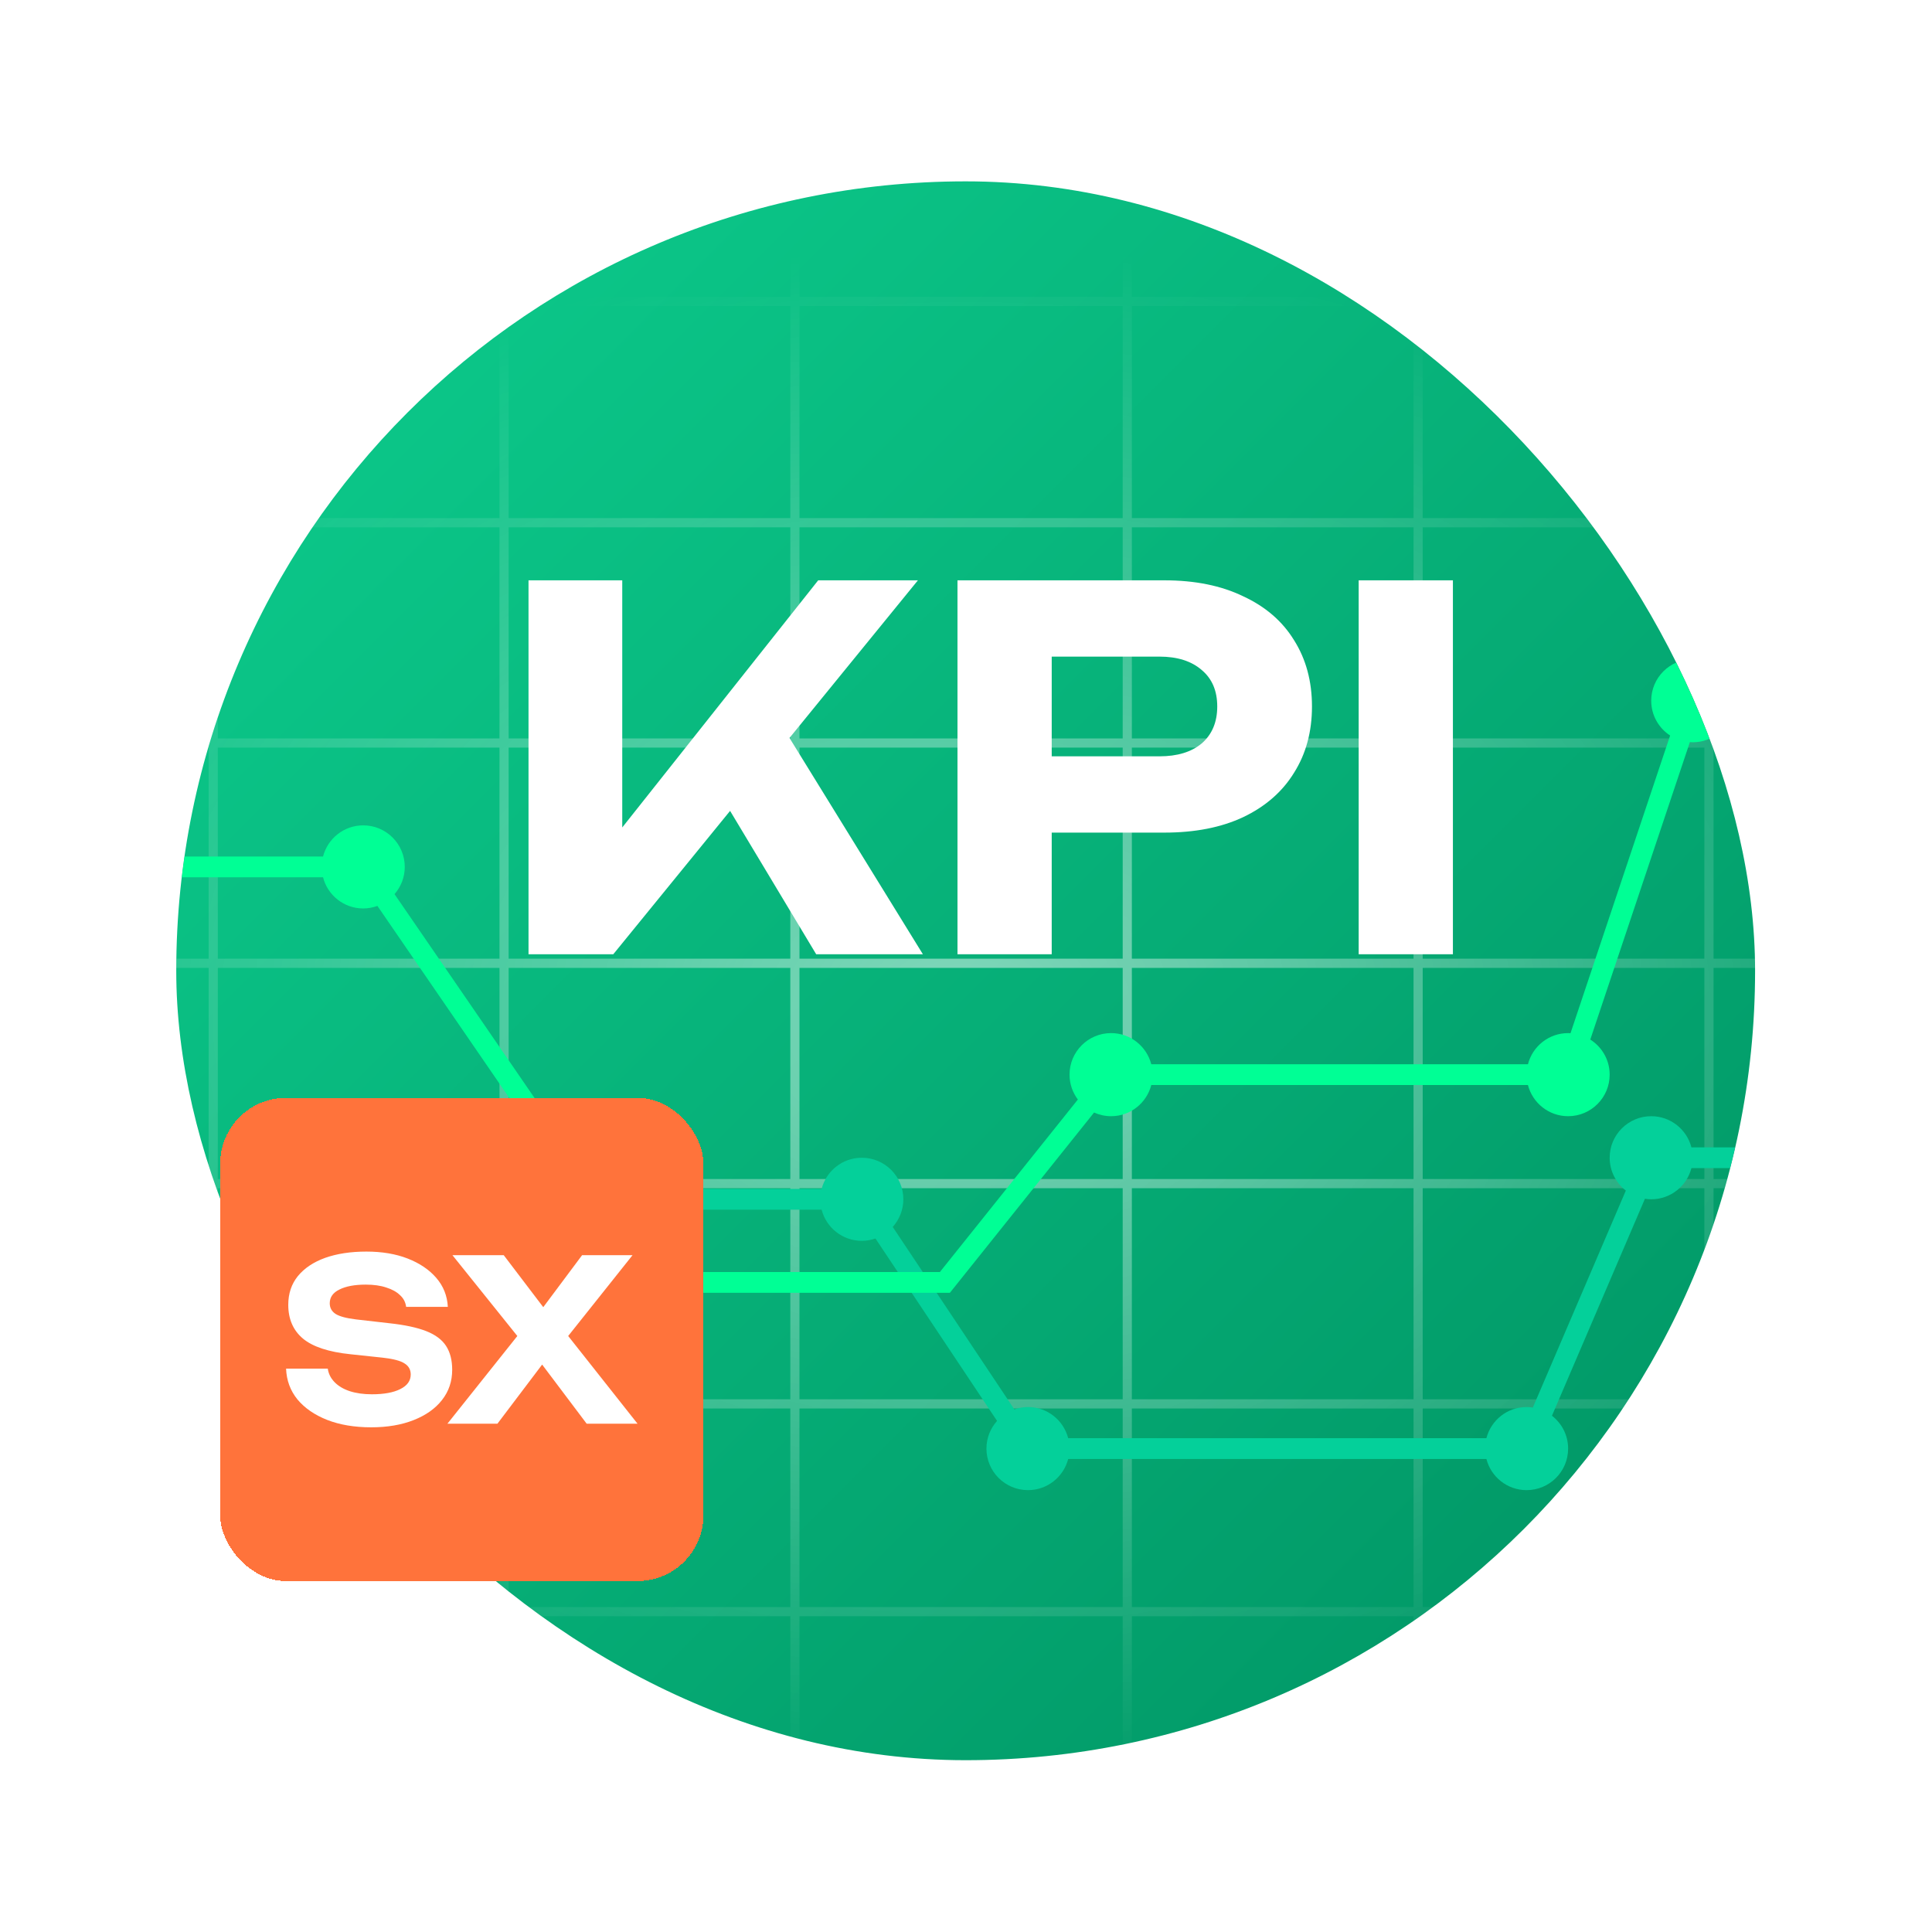 <svg width="93" height="93" viewBox="0 0 93 93" fill="none" xmlns="http://www.w3.org/2000/svg">
<g clip-path="url(#clip0_7207_14594)">
<rect x="8.484" y="8.73" width="76" height="76" rx="38" fill="url(#paint0_linear_7207_14594)"/>
<path d="M10.484 14.289H24.043V7.567H24.484V14.289H38.043V7.567H38.484V14.289H54.043V7.567H54.484V14.289H68.043V7.567H68.484V14.289H82.043V7.567H82.484V14.289H84.484V14.73H82.484V24.94H84.484V25.382H82.484V35.545H84.484V35.986H82.484V46.149H84.484V46.591H82.484V56.754H84.484V57.195H82.484V67.358H84.484V67.8H82.484V69.567H82.043V67.8H68.484V77.358H84.484V77.8H68.484V89.567H68.043V77.8H54.484V89.567H54.043V77.8H38.484V89.567H38.043V77.8H24.484V89.567H24.043V77.8H8.484V77.358H24.043V67.8H10.484V69.567H10.043V67.8H8.484V67.358H10.043V57.195H8.484V56.754H10.043V46.591H8.484V46.149H10.043V35.986H8.484V35.545H10.043V25.382H8.484V24.94H10.043V14.73H8.484V14.289H10.043V7.567H10.484V14.289ZM24.484 77.358H38.043V67.8H24.484V77.358ZM38.484 77.358H54.043V67.8H38.484V77.358ZM54.484 77.358H68.043V67.8H54.484V77.358ZM10.484 67.358H24.043V57.195H10.484V67.358ZM24.484 67.358H38.043V57.195H24.484V67.358ZM38.484 67.358H54.043V57.195H38.484V67.358ZM54.484 67.358H68.043V57.195H54.484V67.358ZM68.484 67.358H82.043V57.195H68.484V67.358ZM10.484 56.754H24.043V46.591H10.484V56.754ZM24.484 56.754H38.043V46.591H24.484V56.754ZM38.484 56.754H54.043V46.591H38.484V56.754ZM54.484 56.754H68.043V46.591H54.484V56.754ZM68.484 56.754H82.043V46.591H68.484V56.754ZM10.484 46.149H24.043V35.986H10.484V46.149ZM24.484 46.149H38.043V35.986H24.484V46.149ZM38.484 46.149H54.043V35.986H38.484V46.149ZM54.484 46.149H68.043V35.986H54.484V46.149ZM68.484 46.149H82.043V35.986H68.484V46.149ZM10.484 35.545H24.043V25.382H10.484V35.545ZM24.484 35.545H38.043V25.382H24.484V35.545ZM38.484 35.545H54.043V25.382H38.484V35.545ZM54.484 35.545H68.043V25.382H54.484V35.545ZM68.484 35.545H82.043V25.382H68.484V35.545ZM10.484 24.94H24.043V14.73H10.484V24.94ZM24.484 24.94H38.043V14.73H24.484V24.94ZM38.484 24.94H54.043V14.73H38.484V24.94ZM54.484 24.94H68.043V14.73H54.484V24.94ZM68.484 24.94H82.043V14.73H68.484V24.94Z" fill="url(#paint1_radial_7207_14594)" fill-opacity="0.5"/>
<g filter="url(#filter0_d_7207_14594)">
<path d="M24.236 44.73V26.73H28.748V41.106L27.524 40.17L38.18 26.73H42.98L28.316 44.73H24.236ZM32.852 36.018L36.116 33.21L43.22 44.73H38.084L32.852 36.018ZM54.845 26.73C56.317 26.73 57.581 26.986 58.637 27.498C59.709 27.994 60.525 28.698 61.085 29.61C61.661 30.522 61.949 31.586 61.949 32.802C61.949 34.018 61.661 35.082 61.085 35.994C60.525 36.906 59.709 37.618 58.637 38.13C57.581 38.626 56.317 38.874 54.845 38.874H46.973V35.202H54.605C55.469 35.202 56.149 34.994 56.645 34.578C57.141 34.146 57.389 33.554 57.389 32.802C57.389 32.05 57.141 31.466 56.645 31.05C56.149 30.618 55.469 30.402 54.605 30.402H47.381L49.421 28.29V44.73H44.885V26.73H54.845ZM64.197 26.73H68.733V44.73H64.197V26.73Z" fill="white"/>
</g>
<g filter="url(#filter1_d_7207_14594)">
<path d="M78.484 52.73C79.416 52.73 80.197 53.368 80.419 54.23H84.484V55.23H80.419C80.197 56.092 79.416 56.73 78.484 56.73C78.381 56.73 78.281 56.719 78.182 56.704L73.706 67.149C74.179 67.515 74.484 68.086 74.484 68.73C74.484 69.835 73.589 70.73 72.484 70.73C71.553 70.73 70.772 70.092 70.55 69.23H50.419C50.197 70.092 49.416 70.73 48.484 70.73C47.38 70.73 46.484 69.835 46.484 68.73C46.484 68.218 46.678 67.752 46.995 67.398L41.142 58.617C40.935 58.688 40.715 58.73 40.484 58.73C39.553 58.73 38.772 58.092 38.55 57.23H28.419C28.197 58.092 27.416 58.73 26.484 58.73C26.315 58.73 26.151 58.706 25.994 58.666L21.949 68.914L21.824 69.23H2.484V68.23H21.145L25.11 58.18C24.726 57.816 24.484 57.302 24.484 56.73C24.484 55.625 25.38 54.73 26.484 54.73C27.416 54.73 28.197 55.368 28.419 56.23H38.55C38.772 55.368 39.553 54.73 40.484 54.73C41.589 54.73 42.484 55.625 42.484 56.73C42.484 57.242 42.289 57.707 41.973 58.061L47.826 66.842C48.032 66.77 48.254 66.73 48.484 66.73C49.416 66.73 50.197 67.368 50.419 68.23H70.55C70.772 67.368 71.553 66.73 72.484 66.73C72.587 66.73 72.688 66.74 72.786 66.755L77.262 56.31C76.79 55.944 76.484 55.373 76.484 54.73C76.484 53.625 77.38 52.73 78.484 52.73Z" fill="#04D09A"/>
</g>
<g filter="url(#filter2_d_7207_14594)">
<path d="M80.484 30.73C81.416 30.73 82.197 31.368 82.419 32.23H88.484V33.23H82.419C82.197 34.092 81.416 34.73 80.484 34.73C80.437 34.73 80.391 34.725 80.345 34.722L75.551 49.041C76.111 49.395 76.484 50.018 76.484 50.73C76.484 51.835 75.589 52.73 74.484 52.73C73.553 52.73 72.772 52.092 72.55 51.23H54.419C54.197 52.092 53.416 52.73 52.484 52.73C52.192 52.73 51.915 52.666 51.665 52.553L44.875 61.042L44.725 61.23H29.958L29.809 61.013L17.167 42.607C16.954 42.684 16.724 42.73 16.484 42.73C15.553 42.73 14.772 42.092 14.55 41.23H6.484V40.23H14.55C14.772 39.368 15.553 38.73 16.484 38.73C17.589 38.73 18.484 39.625 18.484 40.73C18.484 41.232 18.297 41.689 17.991 42.041L30.485 60.23H44.244L50.885 51.927C50.634 51.593 50.484 51.18 50.484 50.73C50.484 49.625 51.38 48.73 52.484 48.73C53.416 48.73 54.197 49.368 54.419 50.23H72.55C72.772 49.368 73.553 48.73 74.484 48.73C74.523 48.73 74.561 48.734 74.599 48.736L79.394 34.406C78.847 34.049 78.484 33.432 78.484 32.73C78.484 31.625 79.38 30.73 80.484 30.73Z" fill="#00FF95"/>
</g>
</g>
<g filter="url(#filter3_d_7207_14594)">
<rect x="8.484" y="50.73" width="23.262" height="23.262" rx="3.172" fill="#FF733B" shape-rendering="crispEdges"/>
<path d="M11.656 63.767H13.663C13.698 64.013 13.807 64.229 13.989 64.416C14.171 64.604 14.413 64.748 14.714 64.849C15.022 64.95 15.379 65.001 15.786 65.001C16.367 65.001 16.822 64.918 17.151 64.752C17.488 64.586 17.656 64.352 17.656 64.049C17.656 63.818 17.558 63.641 17.362 63.519C17.172 63.389 16.815 63.295 16.29 63.237L14.766 63.075C13.709 62.967 12.942 62.715 12.465 62.318C11.996 61.921 11.761 61.38 11.761 60.695C11.761 60.154 11.915 59.693 12.224 59.311C12.539 58.928 12.977 58.636 13.537 58.434C14.104 58.233 14.766 58.132 15.523 58.132C16.272 58.132 16.934 58.243 17.509 58.467C18.083 58.691 18.542 59.001 18.885 59.397C19.229 59.794 19.414 60.259 19.442 60.793H17.435C17.407 60.569 17.309 60.382 17.141 60.23C16.98 60.072 16.759 59.949 16.479 59.862C16.206 59.769 15.877 59.722 15.491 59.722C14.959 59.722 14.535 59.801 14.22 59.96C13.912 60.111 13.758 60.331 13.758 60.62C13.758 60.836 13.849 61.005 14.031 61.128C14.22 61.251 14.553 61.341 15.029 61.398L16.637 61.582C17.372 61.662 17.961 61.788 18.402 61.961C18.843 62.134 19.162 62.372 19.358 62.675C19.554 62.978 19.652 63.36 19.652 63.821C19.652 64.377 19.488 64.864 19.158 65.282C18.836 65.693 18.381 66.014 17.793 66.245C17.211 66.475 16.532 66.591 15.754 66.591C14.948 66.591 14.241 66.472 13.632 66.234C13.029 65.996 12.553 65.668 12.203 65.249C11.859 64.824 11.677 64.33 11.656 63.767Z" fill="white"/>
<path d="M24.75 62.805V61.582L28.574 66.418H26.126L23.51 62.945H24.455L21.829 66.418H19.422L23.268 61.593V62.794L19.664 58.305H22.133L24.518 61.442H23.562L25.905 58.305H28.333L24.75 62.805Z" fill="white"/>
</g>
<defs>
<filter id="filter0_d_7207_14594" x="24.236" y="26.73" width="45.701" height="19.205" filterUnits="userSpaceOnUse" color-interpolation-filters="sRGB">
<feFlood flood-opacity="0" result="BackgroundImageFix"/>
<feColorMatrix in="SourceAlpha" type="matrix" values="0 0 0 0 0 0 0 0 0 0 0 0 0 0 0 0 0 0 127 0" result="hardAlpha"/>
<feOffset dx="1.205" dy="1.205"/>
<feComposite in2="hardAlpha" operator="out"/>
<feColorMatrix type="matrix" values="0 0 0 0 0.067 0 0 0 0 0.067 0 0 0 0 0.067 0 0 0 0.25 0"/>
<feBlend mode="normal" in2="BackgroundImageFix" result="effect1_dropShadow_7207_14594"/>
<feBlend mode="normal" in="SourceGraphic" in2="effect1_dropShadow_7207_14594" result="shape"/>
</filter>
<filter id="filter1_d_7207_14594" x="2.484" y="52.73" width="83" height="19" filterUnits="userSpaceOnUse" color-interpolation-filters="sRGB">
<feFlood flood-opacity="0" result="BackgroundImageFix"/>
<feColorMatrix in="SourceAlpha" type="matrix" values="0 0 0 0 0 0 0 0 0 0 0 0 0 0 0 0 0 0 127 0" result="hardAlpha"/>
<feOffset dx="1" dy="1"/>
<feComposite in2="hardAlpha" operator="out"/>
<feColorMatrix type="matrix" values="0 0 0 0 0 0 0 0 0 0.231 0 0 0 0 0.154 0 0 0 0.08 0"/>
<feBlend mode="normal" in2="BackgroundImageFix" result="effect1_dropShadow_7207_14594"/>
<feBlend mode="normal" in="SourceGraphic" in2="effect1_dropShadow_7207_14594" result="shape"/>
</filter>
<filter id="filter2_d_7207_14594" x="6.484" y="30.73" width="83" height="31.5" filterUnits="userSpaceOnUse" color-interpolation-filters="sRGB">
<feFlood flood-opacity="0" result="BackgroundImageFix"/>
<feColorMatrix in="SourceAlpha" type="matrix" values="0 0 0 0 0 0 0 0 0 0 0 0 0 0 0 0 0 0 127 0" result="hardAlpha"/>
<feOffset dx="1" dy="1"/>
<feComposite in2="hardAlpha" operator="out"/>
<feColorMatrix type="matrix" values="0 0 0 0 0 0 0 0 0 0.231 0 0 0 0 0.154 0 0 0 0.08 0"/>
<feBlend mode="normal" in2="BackgroundImageFix" result="effect1_dropShadow_7207_14594"/>
<feBlend mode="normal" in="SourceGraphic" in2="effect1_dropShadow_7207_14594" result="shape"/>
</filter>
<filter id="filter3_d_7207_14594" x="8.484" y="50.73" width="25.377" height="25.377" filterUnits="userSpaceOnUse" color-interpolation-filters="sRGB">
<feFlood flood-opacity="0" result="BackgroundImageFix"/>
<feColorMatrix in="SourceAlpha" type="matrix" values="0 0 0 0 0 0 0 0 0 0 0 0 0 0 0 0 0 0 127 0" result="hardAlpha"/>
<feOffset dx="2.115" dy="2.115"/>
<feComposite in2="hardAlpha" operator="out"/>
<feColorMatrix type="matrix" values="0 0 0 0 0.067 0 0 0 0 0.067 0 0 0 0 0.067 0 0 0 0.25 0"/>
<feBlend mode="normal" in2="BackgroundImageFix" result="effect1_dropShadow_7207_14594"/>
<feBlend mode="normal" in="SourceGraphic" in2="effect1_dropShadow_7207_14594" result="shape"/>
</filter>
<linearGradient id="paint0_linear_7207_14594" x1="8.484" y1="8.73" x2="84.484" y2="84.73" gradientUnits="userSpaceOnUse">
<stop stop-color="#0DCE8E"/>
<stop offset="1" stop-color="#009262"/>
</linearGradient>
<radialGradient id="paint1_radial_7207_14594" cx="0" cy="0" r="1" gradientUnits="userSpaceOnUse" gradientTransform="translate(46.484 48.73) rotate(90) scale(37 50.75)">
<stop stop-color="white"/>
<stop offset="1" stop-color="white" stop-opacity="0"/>
</radialGradient>
<clipPath id="clip0_7207_14594">
<rect x="8.484" y="8.73" width="76" height="76" rx="38" fill="white"/>
</clipPath>
</defs>
</svg>
